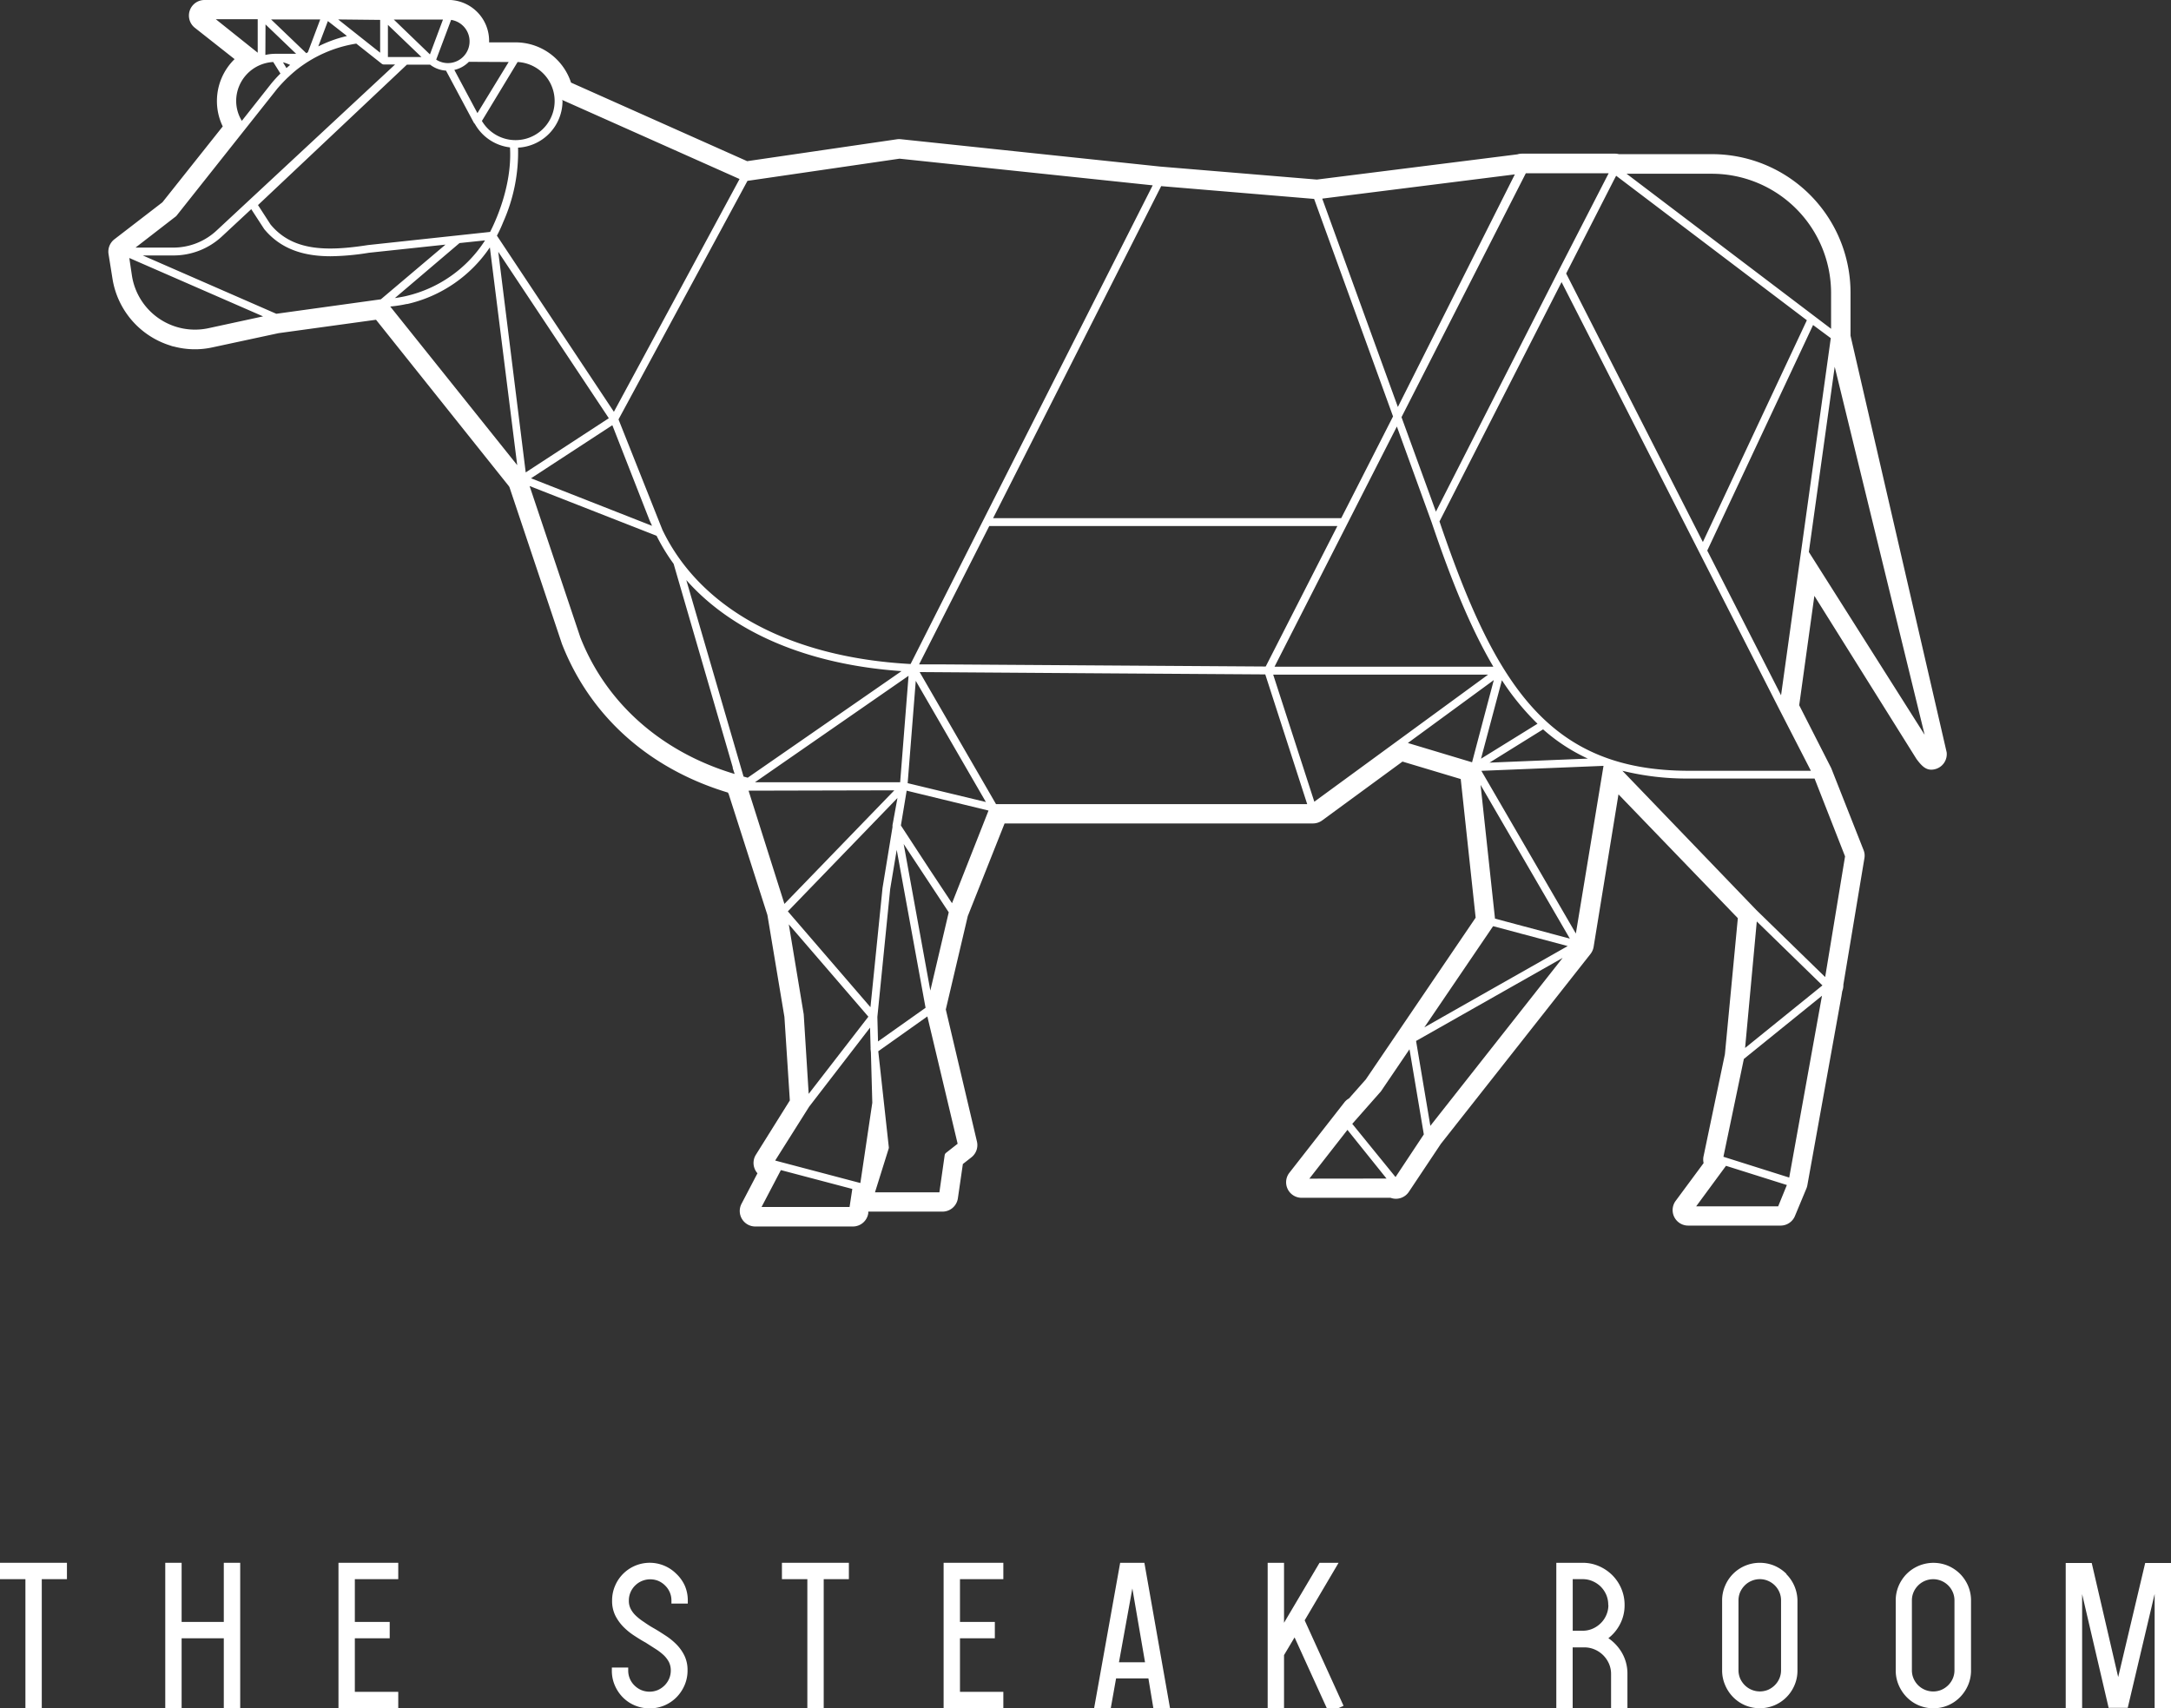 <svg xmlns="http://www.w3.org/2000/svg" viewBox="0 0 436.54 343.52"><rect x="0" y="0" width="436.54" height="343.52" fill="#333333" stroke="none"/><defs><style>.cls-1{fill:#fff;}</style></defs><g id="Layer_2" data-name="Layer 2"><g id="Layer_1-2" data-name="Layer 1"><path class="cls-1" d="M372.1,67.51V58.86A27.87,27.87,0,0,0,344.26,31H325.51a2.8,2.8,0,0,0-.77-.1H306a2.91,2.91,0,0,0-.89.14l-40.32,5.07L233.32,33.5,181.19,28a3.39,3.39,0,0,0-.78,0l-30.17,4.41L114.82,16.61a11.74,11.74,0,0,0-11.18-8.09H98.35V8.28A8.23,8.23,0,0,0,90.62,0a3,3,0,0,0-.42,0H41.11a3.13,3.13,0,0,0-1.94,5.58l8,6.31a11.76,11.76,0,0,0-3.55,8.41,11.62,11.62,0,0,0,1.17,5.12L32.66,40.68,23,48.12a3.14,3.14,0,0,0-1.17,3l.8,5a16.84,16.84,0,0,0,11.7,13.39,3.2,3.2,0,0,0,.69.19,16.44,16.44,0,0,0,7.67.16L56,67,75.61,64.3l26.71,33.46.12.2L113,129.5c5.69,14.54,17.51,25.1,33.39,29.89,0,.08.08.16.12.25l7.8,24.36,3.42,20.5,1.09,16.79L152,232.2a3.1,3.1,0,0,0-.26,2.81,3,3,0,0,0,.57.93l-3.2,6.12a3.12,3.12,0,0,0,2.77,4.58H171.5a3.13,3.13,0,0,0,3.09-2.65l0-.34h14.92a3.13,3.13,0,0,0,3.1-2.69l1-6.88,1.72-1.35a3.12,3.12,0,0,0,1.11-3.18L190.18,203l4.42-18.78L202,165.59h62a3.14,3.14,0,0,0,1.85-.6l16.16-11.84,11.71,3.51,3,27.88-22.09,32.53-3.38,3.82a3,3,0,0,0-.94.81l-11.07,14.17a3.12,3.12,0,0,0,2.45,5l17.92,0a3.12,3.12,0,0,0,3.68-1.2l6.43-9.64,30.09-38.19a3.2,3.2,0,0,0,.63-1.42l5-30.68,24,24.9L346.84,212l-4.28,20.46a3.13,3.13,0,0,0,0,1.43l-5.6,7.57a3.12,3.12,0,0,0,2.52,5h18.55a3.12,3.12,0,0,0,2.89-1.92l2.31-5.55a3,3,0,0,0,.19-.65l6.85-38,.16-1a3.59,3.59,0,0,0,.23-1.08V198l4.23-25.4a3,3,0,0,0-.17-1.66l-6.44-16.32a1.59,1.59,0,0,0-.12-.27l-6.38-12.53,3.05-22,20.52,32.79c1.17,1.58,2.08,2.44,3.65,2.09a3.12,3.12,0,0,0,2.43-3.42ZM344.26,34.94a24,24,0,0,1,23.93,23.92v7.26L327.07,34.94Zm-19.29.4L363.32,64.4,342.41,109,314.92,55l9.59-18.78Zm-18.16-.5h16.66l-.4.77-9.76,19h0l-24.58,48.28-6.92-19ZM184.14,136.91l14.1,24.37-15.73-3.79ZM181,157.31l-29.2,0,30.89-21.41Zm17.92-51.53h70l-3.41,6.68-11,21.57H254l-29.12-.19-36.28-.24-3.79,0Zm71.77,0h0l4.86-9.55,5.33-10.46,7,19.3c3.93,11.63,7.84,21.26,12.4,29h-44Zm33.91-70.71L281.08,81.84,274.7,64.28l-8.83-24.34Zm-71.11,2.36L264.24,40l15.87,43.74-8.74,17.17-1.68,3.29h-70l.09-.18ZM150.3,36.37l30.58-4.46,50.9,5.36-34,67.2L183.1,133.53c-24.3-1.32-42.27-11.07-49.91-27l-8.82-22.19Zm-19.19,69.37-24.33-9.56,15.9-10.38.45-.29,7.41,18.94C130.72,104.89,130.93,105.31,131.11,105.74ZM113.05,20.1,148.71,36,129.62,71.37l-6.18,11.44L99.92,47.39a26.43,26.43,0,0,0,1.25-2.7,34.52,34.52,0,0,0,3-15,9.42,9.42,0,0,0,8.94-9.39C113.07,20.24,113.05,20.17,113.05,20.1ZM74,49.28c-8.59,1.34-15.23,1.13-19.6-4.14l-2.52-3.9L81.82,13h4.66a5.8,5.8,0,0,0,3.2,1.2L95.29,24.7a.65.65,0,0,0,.18.19,9.35,9.35,0,0,0,7.08,4.75c.47,7.92-3.16,15.36-4,17Zm23.53-.94a25.72,25.72,0,0,1-16,11.22h0c-.71.16-1.42.28-2.13.38l13-11.06Zm6.55-35.87A7.86,7.86,0,1,1,96.9,24.32Zm-1.8,0L96,22.75l-4.64-8.69a5.93,5.93,0,0,0,2.92-1.63Zm-12-10.06ZM90.71,4a4.37,4.37,0,0,1-.65,8.69,4.32,4.32,0,0,1-2.35-.7Zm-1.64-.06-2.62,7-7.26-7ZM78,5l6.75,6.47H78Zm-1.56-1V10.6L68,3.91ZM65.7,2.37h0l-.07,0Zm.23,1.87,3.84,3A25.93,25.93,0,0,0,64,9.33Zm-1.54-.33L61.91,10.5l-.32.2L54.51,3.91Zm-11,1,6.16,5.91H55.36a8.91,8.91,0,0,0-2,.23Zm5,8.11,0,0c-.27.21-.53.44-.79.67l-.7-1.16A7.78,7.78,0,0,1,58.36,13.07Zm-2,1.77a26.63,26.63,0,0,0-1.83,2L48.63,24.3a7.68,7.68,0,0,1-1.14-4,7.86,7.86,0,0,1,7.45-7.83Zm-13-10.93h8.43V10.6Zm-8,39.63a.86.86,0,0,0,.13-.14L55.77,17.81c.68-.79,1.37-1.52,2.07-2.2l.16-.14c.5-.48,1-.91,1.5-1.33A25.82,25.82,0,0,1,71.64,8.77l5.12,4.05,0,0a.75.75,0,0,0,.44.15h2.24l-35.9,33.4a12.75,12.75,0,0,1-8.71,3.42H27.25ZM41.91,66A12.83,12.83,0,0,1,26.53,55.43L26,51.88,52.9,63.62Zm13.65-2.9L28.71,51.37h6.16a14.28,14.28,0,0,0,9.77-3.84l5.88-5.47,2.6,4c3.47,4.21,8.24,5.47,13.37,5.47a50.77,50.77,0,0,0,7.69-.7l15.4-1.64-13,11Zm22.91-1.46a25.91,25.91,0,0,0,3.31-.51.58.58,0,0,0,.14,0A27.36,27.36,0,0,0,98.5,49.75L104,93.54Zm21.72-11L122.42,84.1,105.71,95Zm16.48,77.46L106.49,97.74l25.53,10a40,40,0,0,0,3.43,5.64l11.89,40.92c0,.06,0,.12,0,.17l.38,1.17C133.23,151.32,121.94,141.58,116.67,128.11Zm32.84,28.06L138,116.65c9.3,10.51,24.36,17,43.28,18.31l-30.93,21.43Zm8.22,25.61L150.52,159l29.31-.07Zm22.73-21.3-1,5.47s0,.08,0,.12,0,.1,0,.15l0,.13-2,12.2-2.43,24-16.61-19.27Zm5.65,42.19-9.56,6.77-.13-4.93L179,178.75l1.31-7.85Zm-27.5-16.78,16,18.57-12,15.52-1-16Zm12.22,56.84h-17.7l3.89-7.42,14.36,3.79ZM173,237.9l-17.13-4.52,6.83-10.83,12.25-15.9.11,4.13a.75.75,0,0,0,0,.26l.06.57.28,10.15ZM192.56,230l-2.32,1.82a.76.76,0,0,0-.29.5l-1.06,7.45H175.94l2.77-8.85a.85.85,0,0,0,0-.32L176.6,211.4v0l9.87-7Zm-5.49-30.8-5.36-29.47,9.06,13.73Zm4.36-17.57-4.64-7L181.15,166l1.16-7,16.46,4Zm8.85-19.92-15.36-26.56,39.18.27,30.32.2,8.43,26.09Zm64-.49-.18-.56-8.09-25h43.22ZM296,153.29l-12.91-3.88,2.34-1.71,14.94-10.94-2.14,8.08Zm1.8-.72L302,136.79a50.84,50.84,0,0,0,7.16,8.75Zm12.48-5.9a36.45,36.45,0,0,0,9,5.88l-19.77.81Zm-47,90.35,7.66-9.81L278.8,237Zm17.33-.32L271.91,226l5.77-6.54,5.74-8.46,2.88,17.12Zm7-10.3-2.87-17.07,29.47-16.7Zm-1.2-19.81,13.82-20.34,15,4Zm14.2-21.86-2.9-26.89,17.95,30.91Zm16.26,3-19-32.72,24.56-1Zm40.68,54.86H341.06l6-8.15,12.24,3.86Zm2.22-5.79-13.23-4.18,4.11-19.67,15.71-12.71Zm-8.87-26.06,2.35-25.44,13.2,12.86ZM371,172.21l-4,24.27L353.16,183s0,0,0,0l0,0L326.23,155a54.26,54.26,0,0,0,13.36,1.56h25.28ZM364.13,155H339.59c-27.95,0-38.85-16.88-50.14-50.14L314,56.73l38.12,74.8,5.72,11.23h0Zm-6-15.18-4.13-8.1-10.71-21,21.28-45.36L368.13,68ZM363.72,111l5.2-37.24,18.08,74Z"/><polygon class="cls-1" points="0 317.56 5.11 317.56 5.11 343.48 8.4 343.48 8.4 317.56 13.46 317.56 13.46 314.27 0 314.27 0 317.56"/><polygon class="cls-1" points="45 326.16 36.52 326.16 36.52 314.27 33.23 314.27 33.23 343.51 36.52 343.51 36.52 329.45 45 329.45 45 343.51 48.3 343.51 48.3 314.27 45 314.27 45 326.16"/><polygon class="cls-1" points="68.06 343.51 80.08 343.51 80.08 340.22 71.35 340.22 71.35 329.45 78.36 329.45 78.36 326.16 71.35 326.16 71.35 317.56 80.08 317.56 80.08 314.27 68.06 314.27 68.06 343.51"/><path class="cls-1" d="M136,316.49a7.56,7.56,0,0,0-12.32,2.4,7.39,7.39,0,0,0-.6,3,6.6,6.6,0,0,0,.65,3,9.16,9.16,0,0,0,1.61,2.25,12.86,12.86,0,0,0,2.16,1.76c.78.51,1.55,1,2.3,1.4l2,1.28a11,11,0,0,1,1.65,1.26,5.39,5.39,0,0,1,1.06,1.4,3.75,3.75,0,0,1,.37,1.66,4.15,4.15,0,0,1-.33,1.67,4.36,4.36,0,0,1-.92,1.36,4.57,4.57,0,0,1-1.36.93,4.36,4.36,0,0,1-3.33,0,4.49,4.49,0,0,1-1.37-.93,4.17,4.17,0,0,1-1.25-3v-.6h-3.29v.6a7.39,7.39,0,0,0,.6,3,7.79,7.79,0,0,0,1.61,2.4,7.42,7.42,0,0,0,2.4,1.62,7.56,7.56,0,0,0,3,.59,7.39,7.39,0,0,0,3-.6,7.7,7.7,0,0,0,2.4-1.64,7.89,7.89,0,0,0,1.61-2.41,7.39,7.39,0,0,0,.6-3,6.65,6.65,0,0,0-.65-3,8.66,8.66,0,0,0-1.62-2.25,12.85,12.85,0,0,0-2.16-1.74c-.77-.5-1.53-1-2.31-1.44s-1.41-.85-2-1.27a11.32,11.32,0,0,1-1.63-1.26,5.14,5.14,0,0,1-1.06-1.39,3.52,3.52,0,0,1-.37-1.67,4.1,4.1,0,0,1,.33-1.66,4.25,4.25,0,0,1,.92-1.36,4.32,4.32,0,0,1,4.7-.93,4.4,4.4,0,0,1,1.35.93,4.22,4.22,0,0,1,.93,1.36,4.1,4.1,0,0,1,.33,1.66v.6h3.29v-.6a7.46,7.46,0,0,0-.6-3A7.65,7.65,0,0,0,136,316.49Z"/><polygon class="cls-1" points="157.23 317.56 162.34 317.56 162.34 343.48 165.63 343.48 165.63 317.56 170.69 317.56 170.69 314.27 157.23 314.27 157.23 317.56"/><polygon class="cls-1" points="189.74 343.51 201.75 343.51 201.75 340.22 193.03 340.22 193.03 329.45 200.04 329.45 200.04 326.16 193.03 326.16 193.03 317.56 201.75 317.56 201.75 314.27 189.74 314.27 189.74 343.51"/><path class="cls-1" d="M225.24,314.27,220,343.52h3.35l1.07-6h6.5l1,6h3.35l-5.16-29.25Zm5,20H225l2.69-14.84Z"/><polygon class="cls-1" points="269.16 314.27 265.33 314.27 258.19 326.33 258.19 314.27 254.9 314.27 254.9 343.48 258.19 343.48 258.19 332.83 260.31 329.27 266.78 343.48 269.15 343.48 270.16 343.03 262.34 325.84 269.16 314.27"/><path class="cls-1" d="M323.41,329.43a8.41,8.41,0,0,0,2.15-2.47,8.19,8.19,0,0,0,1.11-4.2,8.31,8.31,0,0,0-.66-3.3,8.53,8.53,0,0,0-1.8-2.69,8.77,8.77,0,0,0-2.68-1.82,8.17,8.17,0,0,0-3.31-.68h-5.28v29.21h3.29v-12.2h2.37a5.15,5.15,0,0,1,2.07.43,5.48,5.48,0,0,1,1.7,1.15,5.63,5.63,0,0,1,1.16,1.7,5.18,5.18,0,0,1,.42,2.07v6.85h3.29v-6.85a8.34,8.34,0,0,0-1.29-4.57A9.11,9.11,0,0,0,323.41,329.43Zm0-6.67a5,5,0,0,1-.41,2,5.06,5.06,0,0,1-1.11,1.64,5.29,5.29,0,0,1-1.65,1.12,4.89,4.89,0,0,1-2,.41h-2V317.56h2a4.89,4.89,0,0,1,2,.41,5.27,5.27,0,0,1,1.65,1.11,5.36,5.36,0,0,1,1.11,1.67A5.09,5.09,0,0,1,323.38,322.76Z"/><path class="cls-1" d="M359.21,316.49a7.82,7.82,0,0,0-2.39-1.62,7.63,7.63,0,0,0-5.93,0,7.53,7.53,0,0,0-4,4,7.4,7.4,0,0,0-.61,3v14a7.4,7.4,0,0,0,.61,3,7.69,7.69,0,0,0,1.6,2.41,7.58,7.58,0,0,0,2.4,1.64,7.63,7.63,0,0,0,5.93,0,7.57,7.57,0,0,0,4-4,7.4,7.4,0,0,0,.61-3v-14a7.63,7.63,0,0,0-2.22-5.35Zm-1.08,5.36v14a4.15,4.15,0,0,1-.33,1.67,4.36,4.36,0,0,1-.92,1.36,4.57,4.57,0,0,1-1.36.93,4.31,4.31,0,0,1-4.69-.93,4.57,4.57,0,0,1-.93-1.36,4.32,4.32,0,0,1-.33-1.67v-14a4.36,4.36,0,0,1,.33-1.67,4.57,4.57,0,0,1,.93-1.36,4.18,4.18,0,0,1,1.37-.92,4.24,4.24,0,0,1,1.65-.34,4.12,4.12,0,0,1,1.67.34,4.33,4.33,0,0,1,2.28,2.28A4.18,4.18,0,0,1,358.13,321.85Z"/><path class="cls-1" d="M394.12,316.49a7.87,7.87,0,0,0-2.4-1.62,7.63,7.63,0,0,0-8.32,1.62,7.8,7.8,0,0,0-1.61,2.39,7.39,7.39,0,0,0-.6,3v14a7.39,7.39,0,0,0,.6,3,7.89,7.89,0,0,0,1.61,2.41,7.47,7.47,0,0,0,2.4,1.64,7.6,7.6,0,0,0,5.92,0,7.58,7.58,0,0,0,2.4-1.64,7.89,7.89,0,0,0,1.61-2.41,7.39,7.39,0,0,0,.6-3v-14a7.46,7.46,0,0,0-.6-3A7.8,7.8,0,0,0,394.12,316.49ZM393,321.85v14a4.15,4.15,0,0,1-.33,1.67,4.36,4.36,0,0,1-.92,1.36,4.57,4.57,0,0,1-1.36.93,4.3,4.3,0,0,1-3.32,0,4.23,4.23,0,0,1-1.38-.92,4.36,4.36,0,0,1-.92-1.36,4.15,4.15,0,0,1-.33-1.67v-14a4.18,4.18,0,0,1,.33-1.67,4.36,4.36,0,0,1,.92-1.36,4.27,4.27,0,0,1,4.7-.92,4.33,4.33,0,0,1,2.28,2.28A4.18,4.18,0,0,1,393,321.85Z"/><polygon class="cls-1" points="431.35 314.31 425.92 337.25 420.6 314.31 415.37 314.31 415.37 343.48 418.67 343.48 418.67 320.57 424 343.44 427.84 343.44 433.25 320.53 433.25 343.48 436.54 343.48 436.54 314.31 431.35 314.31"/></g></g></svg>